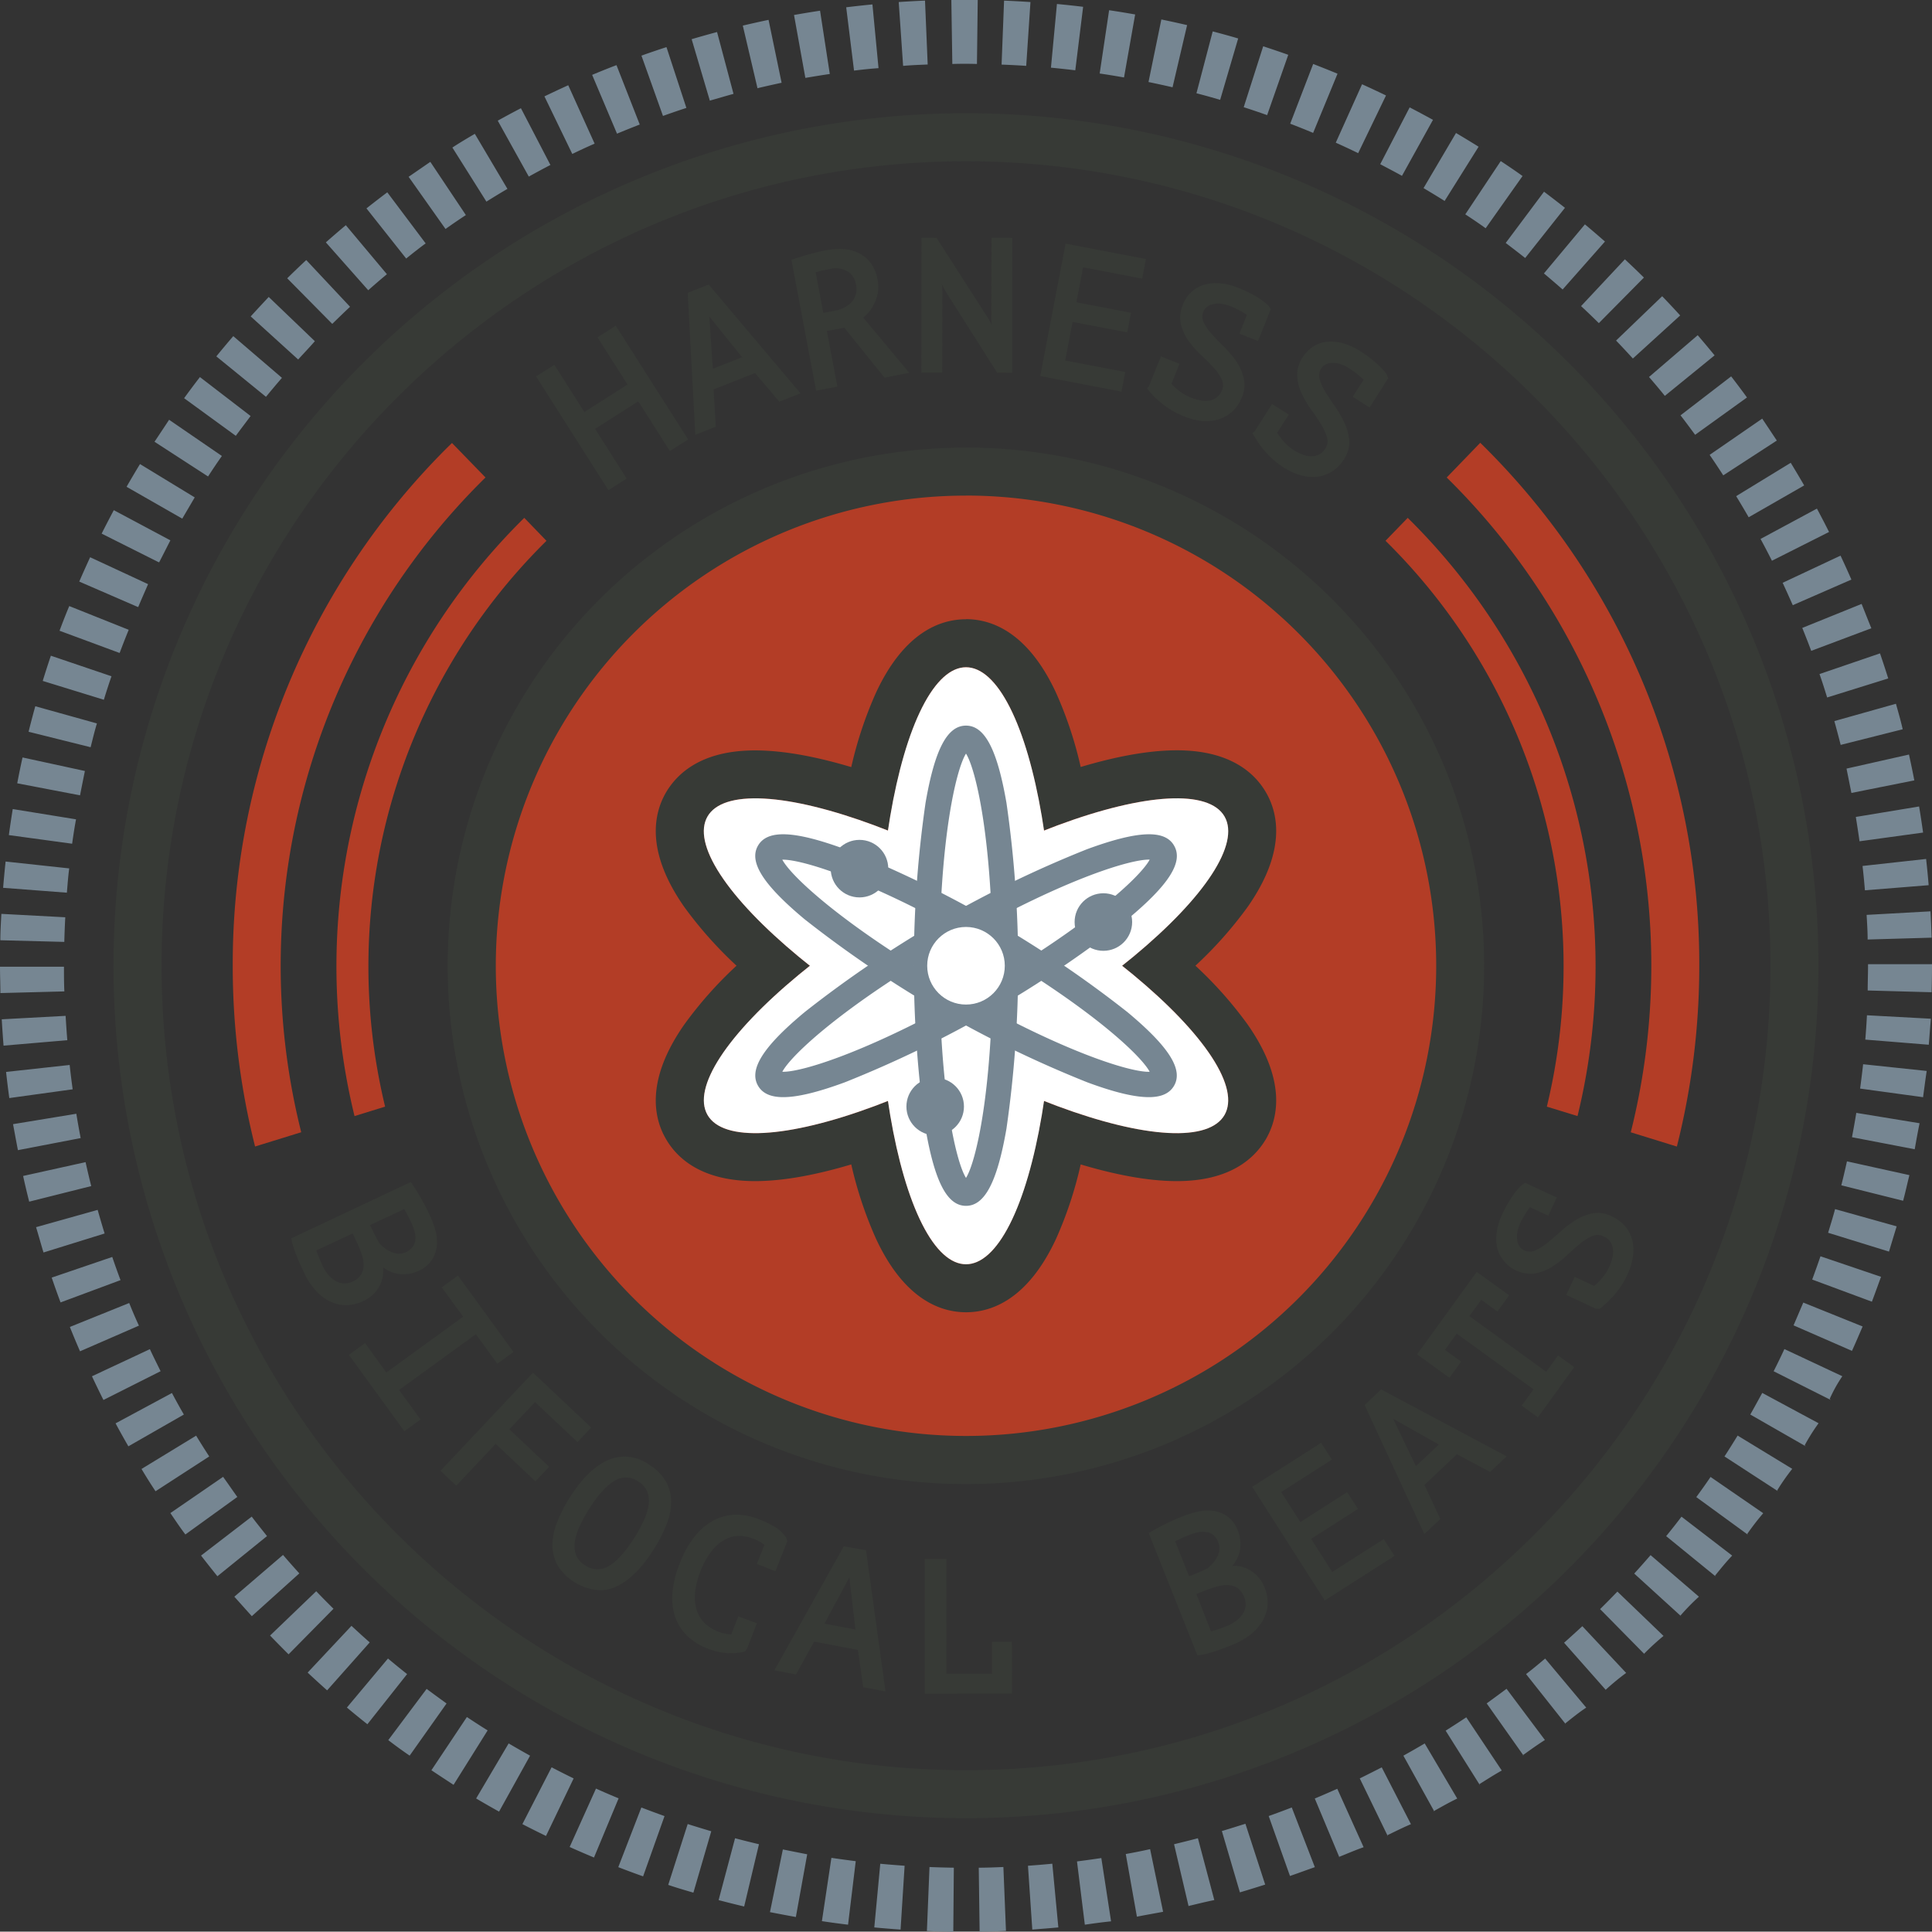 <?xml version="1.0" encoding="UTF-8"?> <svg xmlns="http://www.w3.org/2000/svg" id="Layer_1" data-name="Layer 1" viewBox="0 0 396.88 396.81"><rect x="0" y="0" width="396.88" height="396.81" fill="#333333" stroke="none"/><defs><style>.cls-1{fill:#b33d26;}.cls-2{fill:#373a36;}.cls-3{fill:#768692;}.cls-4{fill:#fff;}</style></defs><path class="cls-1" d="M289.18,106.38l-4.56,4.71a122.69,122.69,0,0,1,33.14,116.24l6.3,1.94A129.29,129.29,0,0,0,289.18,106.38ZM112.26,111.1l-4.56-4.72A129.23,129.23,0,0,0,72.83,229.27l6.28-1.94A122.75,122.75,0,0,1,112.26,111.1Z"></path><path class="cls-1" d="M305,91.87c-.3-.31-.61-.61-.92-.91l-6.89,7.13A140.7,140.7,0,0,1,335,232.6l9.47,2.93a151.5,151.5,0,0,0,4.6-37.14A149.62,149.62,0,0,0,305,91.87ZM99.74,98.09,92.85,91l-.93.91A149.64,149.64,0,0,0,47.81,198.38a151.49,151.49,0,0,0,4.59,37.14l9.48-2.93A140.61,140.61,0,0,1,99.74,98.08Z"></path><circle class="cls-1" cx="198.44" cy="198.39" r="101.52"></circle><path class="cls-2" d="M198.44,101.8a96.59,96.59,0,1,1-96.59,96.59h0a96.58,96.58,0,0,1,96.58-96.58h0m0-9.86a106.46,106.46,0,1,0,75.27,31.18A106.47,106.47,0,0,0,198.44,91.94Z"></path><path class="cls-2" d="M198.44,373.5a175.12,175.12,0,1,1,123.82-51.29A175.13,175.13,0,0,1,198.44,373.5Zm0-340.37c-91.12,0-165.25,74.14-165.25,165.26s74.13,165.25,165.25,165.25S363.7,289.51,363.7,198.39,289.56,33.13,198.44,33.13Z"></path><path class="cls-3" d="M195.83,396.81c-1.81,0-3.63-.07-5.42-.14l.53-13.14c1.67.07,3.37.12,5,.14Zm5.41,0-.18-13.14c1.69,0,3.39-.07,5.06-.14l.53,13.13C204.87,396.73,203.05,396.78,201.24,396.81ZM185,396.38c-1.79-.12-3.61-.27-5.4-.44l1.23-13.08c1.68.16,3.38.29,5,.41Zm27.06,0-.89-13.11c1.68-.12,3.38-.26,5-.42l1.24,13.09c-1.73.16-3.55.3-5.35.44Zm-37.85-1c-1.8-.22-3.61-.46-5.37-.73l1.95-13c1.65.24,3.33.47,5,.68Zm48.64,0-1.61-13c1.67-.21,3.36-.44,5-.69l2,13c-1.8.18-3.61.43-5.39.69Zm-59.36-1.58c-1.78-.32-3.57-.66-5.32-1l2.65-12.88c1.64.34,3.31.66,5,1Zm70.07,0-2.3-12.94c1.64-.29,3.31-.62,5-1l2.67,12.87c-1.81.34-3.6.65-5.37,1Zm-80.69-2.16c-1.75-.41-3.52-.86-5.25-1.31L151,377.62c1.62.43,3.27.84,4.91,1.23Zm91.31,0-3-12.79c1.62-.39,3.27-.8,4.9-1.23l3.37,12.7c-1.76.35-3.53.8-5.27,1.21ZM142.44,388.8c-1.71-.51-3.45-1-5.17-1.6l4-12.5c1.61.52,3.24,1,4.84,1.49Zm112.27-.05L251,376.14c1.61-.47,3.23-1,4.84-1.49l4.06,12.49q-2.65.84-5.23,1.61Zm-122.6-3.3c-1.7-.6-3.41-1.24-5.1-1.89l4.74-12.26c1.57.61,3.17,1.2,4.76,1.77Zm132.91,0-4.4-12.39c1.57-.56,3.16-1.15,4.74-1.76l4.74,12.26c-1.73.6-3.44,1.24-5.13,1.82Zm-143-3.87c-1.66-.69-3.34-1.42-5-2.16l5.41-12c1.54.69,3.1,1.37,4.65,2Zm153.14,0-5.07-12.12c1.53-.64,3.08-1.32,4.62-2l5.41,12c-1.75.62-3.42,1.34-5.06,2Zm-163-4.43c-1.63-.79-3.26-1.61-4.85-2.43l6-11.67c1.49.77,3,1.54,4.53,2.28Zm172.91,0-5.74-11.82c1.51-.74,3-1.5,4.51-2.27l6,11.67c-1.68.71-3.3,1.53-4.92,2.31Zm-182.55-5c-1.57-.87-3.16-1.78-4.71-2.7l6.68-11.31c1.45.86,2.93,1.7,4.4,2.52Zm192.14,0-6.37-11.49c1.47-.82,2.94-1.66,4.38-2.51l6.68,11.32c-1.69.81-3.27,1.72-4.84,2.59Zm9.31-5.5-7-11.13c1.41-.89,2.84-1.81,4.24-2.74l7.29,10.93c-1.63.91-3.16,1.9-4.68,2.85Zm-210.8,0c-1.52-1-3.06-2-4.55-3l7.29-10.93c1.4.93,2.83,1.86,4.26,2.75Zm219.81-6-7.58-10.73c1.37-1,2.74-2,4.08-3l7.88,10.52c-1.59,1-3.06,2.08-4.53,3.12Zm-228.83,0c-1.47-1-3-2.11-4.39-3.19l7.88-10.52c1.34,1,2.72,2,4.09,3Zm237.5-6.45-8.16-10.3c1.32-1,2.64-2.12,3.92-3.19l8.44,10.08c-1.53,1-2.94,2.16-4.35,3.28Zm-246.18,0c-1.42-1.12-2.83-2.27-4.21-3.43L79.7,340.7c1.28,1.07,2.6,2.15,3.93,3.2ZM330,347.3l-8.7-9.84c1.25-1.11,2.51-2.26,3.75-3.4l9,9.6a50.47,50.47,0,0,0-4.2,3.46Zm-262.8-.06c-1.34-1.19-2.69-2.42-4-3.65l9-9.6c1.24,1.15,2.5,2.3,3.75,3.4Zm270.72-7.33-9.22-9.36c1.2-1.18,2.39-2.39,3.55-3.6l9.48,9.11a50.75,50.75,0,0,0-4,3.67Zm-278.64-.07c-1.28-1.27-2.56-2.57-3.8-3.86l9.48-9.1c1.16,1.21,2.35,2.42,3.55,3.6Zm286.15-7.74-9.72-8.85c1.13-1.24,2.26-2.52,3.36-3.79L349,328a44.76,44.76,0,0,0-3.79,3.88ZM51.73,332c-1.2-1.32-2.41-2.69-3.59-4l10-8.58c1.1,1.28,2.23,2.56,3.35,3.79Zm300.73-8.14-10.19-8.3c1.07-1.31,2.13-2.65,3.15-4l10.41,8c-1.24,1.29-2.39,2.72-3.52,4.12Zm-307.8-.06c-1.13-1.4-2.26-2.83-3.36-4.25l10.41-8c1,1.33,2.08,2.66,3.14,4Zm314.42-8.52-10.62-7.74c1-1.37,2-2.76,2.93-4.14l10.82,7.45a53,53,0,0,0-3.28,4.25Zm-321-.06C37,313.79,36,312.3,35,310.82l10.83-7.44c1,1.38,1.94,2.77,2.92,4.13Zm327.17-8.88-11-7.15c.91-1.4,1.82-2.85,2.7-4.29l11.22,6.84a45.38,45.38,0,0,0-3.09,4.42Zm-333.3,0c-1-1.5-1.94-3-2.88-4.58l11.22-6.84c.87,1.43,1.78,2.87,2.69,4.27Zm339-9.23-11.4-6.53c.84-1.47,1.66-3,2.46-4.44l11.57,6.23a40.63,40.63,0,0,0-2.85,4.52Zm-344.58,0c-.89-1.55-1.78-3.14-2.63-4.72l11.58-6.23c.79,1.48,1.62,3,2.45,4.42Zm-5.12-9.52c-.81-1.61-1.6-3.25-2.36-4.87l11.9-5.57c.7,1.51,1.45,3,2.2,4.53Zm354.84,0-11.74-5.9c.75-1.49,1.49-3,2.21-4.56l11.9,5.58a29.59,29.59,0,0,0-2.59,4.65Zm-359.65-10q-1.08-2.47-2.09-5l12.19-4.92c.62,1.55,1.28,3.11,2,4.65Zm364-.09-12-5.24c.67-1.55,1.33-3.12,2-4.68l12.19,4.91C381.91,274.16,381.2,275.84,380.44,277.5Zm-368-9.95c-.63-1.68-1.24-3.4-1.82-5.1l12.44-4.24c.54,1.59,1.11,3.19,1.7,4.76Zm372.15-.13-12.32-4.57c.58-1.58,1.16-3.19,1.7-4.78l12.44,4.22c-.63,1.71-1.24,3.44-1.87,5.09ZM8.94,257.29c-.53-1.71-1-3.46-1.53-5.2l12.65-3.55c.46,1.62.94,3.26,1.43,4.85Zm379.15-.17-12.55-3.88c.49-1.61,1-3.24,1.43-4.86l12.65,3.54c-.53,1.73-1.05,3.46-1.58,5.2ZM6,246.85c-.45-1.75-.87-3.53-1.25-5.28l12.83-2.84c.36,1.63.75,3.28,1.16,4.92Zm385-.17-12.75-3.19c.41-1.62.8-3.28,1.16-4.92l12.83,2.83c-.45,1.76-.82,3.54-1.3,5.28ZM3.68,236.27c-.34-1.76-.67-3.56-1-5.34l13-2.14c.27,1.67.57,3.34.89,5Zm389.68-.18-12.92-2.48c.32-1.66.62-3.34.89-5l13,2.13c-.37,1.78-.69,3.57-1,5.35ZM1.91,225.57c-.24-1.77-.47-3.58-.66-5.37l13.06-1.43c.18,1.67.39,3.36.62,5Zm393.2-.17-13-1.78c.23-1.64.43-3.33.62-5L395.79,220c-.27,1.79-.5,3.6-.74,5.34ZM.73,214.8c-.14-1.79-.27-3.61-.37-5.41l13.12-.71c.1,1.67.21,3.37.35,5Zm395.55-.18-13.1-1.06c.14-1.66.25-3.36.34-5l13.13.71c-.16,1.76-.28,3.57-.43,5.35ZM.08,204c0-1.79-.08-3.61-.08-5.41H13.14c0,1.69,0,3.39.08,5.07Zm396.72-.17-13.13-.36c0-1.68.07-3.38.07-5.06v-.34h13.14v.33C396.88,200.18,396.85,202,396.8,203.81ZM13.21,193.49.07,193.15c0-1.81.12-3.63.21-5.42l13.13.7C13.32,190.1,13.25,191.8,13.21,193.49ZM383.66,193c0-1.68-.12-3.38-.21-5.06l13.12-.73c.1,1.79.18,3.62.23,5.41ZM13.74,183.38l-13.1-1c.15-1.8.32-3.62.51-5.4l13.07,1.41C14,180,13.88,181.69,13.74,183.38Zm369.36-.49c-.14-1.68-.3-3.37-.49-5l13.06-1.44c.2,1.79.38,3.6.52,5.39ZM14.82,173.32l-13-1.77c.24-1.77.51-3.57.8-5.35l13,2.11C15.3,170,15.05,171.66,14.82,173.32Zm367.17-.5c-.23-1.66-.49-3.34-.76-5l13-2.15c.3,1.78.57,3.58.82,5.36ZM16.44,163.38l-12.9-2.47c.33-1.76.7-3.55,1.09-5.31l12.81,2.78C17.11,160,16.77,161.69,16.44,163.38Zm363.88-.49c-.32-1.64-.66-3.3-1-5L392.15,155c.39,1.77.76,3.55,1.1,5.31ZM18.62,153.5,5.87,150.32c.44-1.76.9-3.52,1.38-5.24l12.66,3.53c-.47,1.55-.87,3.2-1.28,4.84Zm359.5-.48c-.41-1.62-.85-3.27-1.3-4.89l12.65-3.56c.49,1.74,1,3.5,1.39,5.24ZM21.34,143.75,8.78,139.88c.53-1.73,1.09-3.47,1.67-5.18l12.45,4.22c-.53,1.54-1.06,3.17-1.55,4.78Zm354-.47c-.5-1.61-1-3.23-1.57-4.81l12.43-4.25c.58,1.69,1.15,3.42,1.69,5.15ZM24.55,134.13l-12.32-4.56c.63-1.69,1.29-3.4,2-5.07l12.21,4.88c-.63,1.53-1.25,3.12-1.84,4.7Zm347.52-.43c-.59-1.58-1.21-3.16-1.84-4.71l12.19-4.93c.67,1.66,1.33,3.36,2,5Zm-343.73-9-12.06-5.23q1.08-2.49,2.24-5L30.42,120c-.66,1.54-1.36,3.09-2,4.64Zm339.94-.38c-.68-1.54-1.38-3.09-2.08-4.6l11.89-5.58c.76,1.61,1.51,3.27,2.23,4.92ZM32.63,115.51l-11.75-5.89c.81-1.61,1.65-3.23,2.5-4.82L35,111c-.74,1.45-1.52,3-2.28,4.47ZM364,115.19c-.75-1.5-1.54-3-2.34-4.48l11.58-6.23c.85,1.58,1.69,3.2,2.49,4.8ZM37.44,106.54,26,100c.89-1.55,1.82-3.13,2.76-4.67L40,102.18Zm321.78-.28c-.83-1.45-1.7-2.91-2.57-4.34l11.21-6.85c.93,1.53,1.86,3.09,2.76,4.65ZM42.74,97.88l-11-7.13c1-1.5,2-3,3-4.52l10.84,7.44C44.59,95.07,43.65,96.48,42.74,97.88ZM354,97.65c-.91-1.41-1.85-2.83-2.8-4.21L362,86c1,1.48,2,3,3,4.5ZM48.44,89.53,37.82,81.8c1.06-1.46,2.15-2.92,3.25-4.34l10.41,8C50.49,86.8,49.44,88.16,48.44,89.53Zm299.78-.21c-1-1.36-2-2.72-3-4l10.4-8c1.1,1.42,2.19,2.87,3.25,4.33ZM54.62,81.5,44.44,73.21c1.14-1.4,2.31-2.8,3.48-4.16l10,8.57c-1.11,1.27-2.2,2.58-3.27,3.88ZM342,81.32c-1.05-1.3-2.15-2.6-3.25-3.88l10-8.58c1.17,1.36,2.34,2.76,3.47,4.14ZM61.23,73.83,51.5,65c1.21-1.33,2.45-2.66,3.7-4l9.48,9.09c-1.13,1.3-2.3,2.51-3.42,3.75Zm274.2-.18c-1.12-1.23-2.28-2.48-3.45-3.69l9.47-9.11c1.25,1.3,2.5,2.63,3.7,3.95ZM68.24,66.52,59,57.17c1.28-1.26,2.6-2.53,3.91-3.75l9,9.6c-1.22,1.14-2.47,2.36-3.64,3.5Zm260.2-.14c-1.19-1.18-2.42-2.36-3.65-3.5l9-9.61c1.32,1.23,2.64,2.49,3.91,3.75ZM75.65,59.63l-8.71-9.84c1.35-1.2,2.73-2.38,4.1-3.53l8.44,10.07c-1.27,1.05-2.56,2.16-3.82,3.28ZM321,59.47c-1.26-1.11-2.55-2.22-3.84-3.3l8.42-10.08c1.39,1.16,2.77,2.35,4.12,3.53ZM83.44,53.11l-8.16-10.3c1.4-1.11,2.85-2.23,4.28-3.3L87.44,50C86.07,51,84.73,52.07,83.44,53.11ZM313.31,53c-1.33-1.05-2.68-2.09-4-3.09l7.87-10.53c1.43,1.08,2.88,2.19,4.3,3.31ZM91.53,47.05,83.94,36.32c1.47-1,3-2.07,4.46-3.07l7.3,10.93q-2.13,1.4-4.2,2.87Zm213.66-.16c-1.37-1-2.77-1.93-4.18-2.86l7.28-10.94c1.51,1,3,2,4.48,3.07ZM99.93,41.43l-7-11.12c1.52-1,3.07-1.91,4.61-2.82l6.7,11.31c-1.46.85-2.91,1.74-4.34,2.63Zm196.83-.15c-1.43-.9-2.89-1.78-4.33-2.64l6.67-11.32c1.55.92,3.11,1.86,4.64,2.82Zm-188.13-5-6.38-11.49c1.56-.87,3.16-1.73,4.76-2.56l6.06,11.66c-1.52.78-3,1.59-4.47,2.4ZM288,36.12c-1.46-.81-3-1.61-4.47-2.39l6.05-11.67c1.61.83,3.22,1.7,4.79,2.56Zm-170.44-4.5L111.84,19.8c1.61-.78,3.26-1.55,4.89-2.29l5.42,12c-1.55.67-3.09,1.39-4.6,2.12ZM279,31.46c-1.52-.74-3.06-1.46-4.6-2.15l5.4-12c1.64.74,3.29,1.51,4.92,2.3Zm-152.25-4-5.11-12.08c1.65-.69,3.33-1.37,5-2l4.78,12.2q-2.37.92-4.7,1.89Zm143-.16c-1.56-.66-3.15-1.29-4.71-1.89l4.72-12.27c1.68.65,3.38,1.33,5,2ZM136.19,23.81l-4.42-12.38c1.7-.61,3.43-1.2,5.14-1.75L141,22.17q-2.43.79-4.82,1.65Zm124.11-.16c-1.6-.57-3.21-1.11-4.81-1.63l4-12.51c1.71.56,3.44,1.14,5.15,1.75Zm-114.49-3-3.73-12.6c1.72-.51,3.48-1,5.22-1.47l3.38,12.7c-1.66.46-3.24.93-4.9,1.4Zm104.84-.14c-1.6-.47-3.24-.93-4.87-1.35l3.34-12.71c1.75.46,3.51.94,5.23,1.45Zm-95.06-2.46-3-12.79c1.75-.41,3.53-.81,5.29-1.18L160.56,17c-1.71.37-3.37.74-5,1.13Zm85.28-.12c-1.64-.38-3.3-.74-4.94-1.08L238.57,4c1.76.36,3.54.75,5.29,1.16ZM165.44,16,163.11,3.08c1.79-.32,3.59-.62,5.35-.88l2,13C168.81,15.44,167.13,15.72,165.44,16Zm65.46-.09c-1.65-.29-3.33-.57-5-.81l1.94-13c1.78.26,3.58.56,5.35.87ZM175.44,14.5l-1.61-13c1.78-.22,3.59-.42,5.39-.59L180.47,14C178.83,14.11,177.13,14.3,175.44,14.5Zm45.45-.06c-1.67-.2-3.36-.38-5-.54L217.12.82c1.79.17,3.6.36,5.38.58Zm-35.37-.91L184.62.42c1.78-.12,3.6-.22,5.4-.3l.55,13.13c-1.65.07-3.35.13-5,.28Zm25.29,0c-1.67-.11-3.37-.2-5.06-.26L206.26.13c1.81.07,3.63.17,5.42.29Zm-15.18-.39L195.43,0h5.42l-.16,13.14c-1.65-.05-3.34-.05-5,0Z"></path><path class="cls-2" d="M198.44,137.07c7,0,13.06,13.64,16,33.55,10.9-4.3,20.49-6.63,27.29-6.63,4.88,0,8.32,1.2,9.79,3.74,3.5,6.06-5.29,18.13-21,30.66,15.75,12.52,24.54,24.6,21,30.66-1.47,2.53-4.91,3.73-9.79,3.73-6.8,0-16.39-2.33-27.29-6.62-3,19.91-9,33.55-16,33.55s-13.06-13.64-16-33.55c-10.9,4.29-20.49,6.62-27.29,6.62-4.88,0-8.32-1.2-9.78-3.73-3.5-6.06,5.28-18.14,21-30.66-15.75-12.53-24.53-24.6-21-30.66,1.46-2.54,4.9-3.74,9.78-3.74,6.8,0,16.39,2.33,27.29,6.63,3-19.91,9-33.55,16-33.55m0-9.86c-5.22,0-12.65,2.6-18.45,15a80.86,80.86,0,0,0-5.12,15.37c-6.45-1.93-13.48-3.43-19.75-3.43-11,0-16,4.71-18.32,8.66-2.61,4.52-4.08,12.26,3.75,23.48a82.85,82.85,0,0,0,10.75,12.09,81.35,81.35,0,0,0-10.75,12.11c-7.83,11.22-6.36,19-3.75,23.48,2.28,3.95,7.31,8.66,18.32,8.66,6.27,0,13.3-1.5,19.75-3.43A80.86,80.86,0,0,0,180,254.57c5.8,12.39,13.23,15,18.45,15s12.65-2.6,18.45-15A80.16,80.16,0,0,0,222,239.2c6.45,1.93,13.48,3.43,19.75,3.43,11,0,16-4.71,18.32-8.66,2.61-4.52,4.08-12.26-3.75-23.48a81.35,81.35,0,0,0-10.75-12.11,81.92,81.92,0,0,0,10.75-12.11c7.83-11.22,6.36-19,3.75-23.48-2.28-3.95-7.31-8.66-18.32-8.66-6.27,0-13.3,1.5-19.75,3.43a80.16,80.16,0,0,0-5.12-15.37c-5.8-12.39-13.23-15-18.45-15Z"></path><ellipse class="cls-4" cx="198.44" cy="198.39" rx="17.99" ry="61.32"></ellipse><ellipse class="cls-4" cx="198.44" cy="198.39" rx="17.99" ry="61.32" transform="translate(-72.59 271.05) rotate(-60)"></ellipse><ellipse class="cls-4" cx="198.45" cy="198.39" rx="61.32" ry="17.99" transform="translate(-72.61 125.8) rotate(-30)"></ellipse><path class="cls-3" d="M160.9,225.38c-2.6,0-4.28-.78-5.18-2.34-1.92-3.33,1-8,9.58-15.13a233.5,233.5,0,0,1,58-33.46c10.45-3.84,16-4.07,17.89-.73h0c1.92,3.33-1,8-9.58,15.12a234,234,0,0,1-58,33.47C168,224.38,163.87,225.38,160.9,225.38Zm-.2-5.21h.2c4.23,0,18.51-4.5,40.27-17.06,22.11-12.77,33.16-23,35-26.52-4-.13-18.36,4.29-40.47,17.06s-33.14,23-35,26.53Z"></path><path class="cls-3" d="M198.44,247.71c-3.85,0-6.41-4.89-8.31-15.85a233.86,233.86,0,0,1,0-66.94c1.9-11,4.46-15.86,8.31-15.86s6.41,4.89,8.31,15.86a233.86,233.86,0,0,1,0,66.94C204.85,242.82,202.29,247.71,198.44,247.71Zm0-92.9c-2.11,3.36-5.46,18.05-5.46,43.58s3.35,40.22,5.46,43.58c2.11-3.36,5.46-18.05,5.46-43.58S200.55,158.17,198.44,154.81Z"></path><path class="cls-3" d="M236,225.38c-3,0-7.14-1-12.71-3.07a234,234,0,0,1-58-33.47c-8.55-7.13-11.5-11.79-9.58-15.12h0c1.93-3.34,7.45-3.11,17.89.73a233.5,233.5,0,0,1,58,33.46c8.55,7.13,11.5,11.8,9.58,15.13C240.26,224.61,238.58,225.38,236,225.38ZM160.7,176.59c1.86,3.51,12.9,13.75,35,26.52s36.52,17.23,40.47,17.06c-1.85-3.51-12.9-13.76-35-26.52s-36.48-17.17-40.47-17.05Z"></path><circle class="cls-4" cx="198.44" cy="198.39" r="7.97"></circle><circle class="cls-3" cx="226.66" cy="189.41" r="5.91"></circle><circle class="cls-3" cx="192.11" cy="227.31" r="5.91"></circle><circle class="cls-3" cx="176.56" cy="178.44" r="5.91"></circle><path class="cls-2" d="M77,265.54a6.8,6.8,0,0,0,1.33-2.18,6.68,6.68,0,0,0,.39-2.42v-.57c.22.16.44.31.67.45a6.79,6.79,0,0,0,2.22.84,7.3,7.3,0,0,0,4.3-.56h0a6.36,6.36,0,0,0,2.84-2.34,6.52,6.52,0,0,0,1-3,9,9,0,0,0-.34-3.14,20.28,20.28,0,0,0-1.09-2.9c-.61-1.32-1.24-2.54-1.87-3.63s-1.21-2-1.74-2.81l-.32-.46L59.85,254.38l.09.49a11.56,11.56,0,0,0,.48,1.72c.21.6.43,1.2.67,1.79s.48,1.16.73,1.7l.64,1.36a15,15,0,0,0,2,3.21,10.27,10.27,0,0,0,2.77,2.4,7.86,7.86,0,0,0,3.43,1.06h.5a7.93,7.93,0,0,0,3.38-.81A7.27,7.27,0,0,0,77,265.54Zm-4.55-12.16,1.11,2.38A14.75,14.75,0,0,1,74.4,258a6.29,6.29,0,0,1,.28,2.11,3.74,3.74,0,0,1-.54,1.78,3.89,3.89,0,0,1-1.71,1.37,3.76,3.76,0,0,1-1.83.39,3.67,3.67,0,0,1-1.67-.52,5.54,5.54,0,0,1-1.5-1.27A8.5,8.5,0,0,1,66.26,260c-.13-.26-.27-.58-.42-.94s-.31-.72-.44-1.06L65,257v-.14Zm10.59-5c.14.22.3.5.47.82.32.6.66,1.27,1,2a10.13,10.13,0,0,1,.67,1.84,4.58,4.58,0,0,1,.14,1.69,3,3,0,0,1-.54,1.4,3.55,3.55,0,0,1-1.42,1.09,3.05,3.05,0,0,1-1.36.32h0a3.8,3.8,0,0,1-1.41-.27,5.69,5.69,0,0,1-1.39-.76,9.3,9.3,0,0,1-1.25-1.09c-.2-.32-.43-.73-.68-1.22s-.5-1-.68-1.36L76,251.66Z"></path><polygon class="cls-2" points="97.75 274.08 102.16 280.14 105.48 277.73 94.07 262.03 90.75 264.45 95.14 270.48 79.37 281.94 74.99 275.9 71.67 278.32 83.07 294.01 86.39 291.6 81.98 285.53 97.75 274.08"></polygon><polygon class="cls-2" points="109.91 288.02 118.63 296.24 121.45 293.25 109.49 281.98 90.49 302.14 93.73 305.19 101.82 296.6 109.99 304.3 112.81 301.32 104.63 293.61 109.91 288.02"></polygon><path class="cls-2" d="M133.32,300.86a8.56,8.56,0,0,0-8.54-.87c-2.68,1.21-5.25,3.74-7.66,7.53h0a30.31,30.31,0,0,0-2.64,5.09,13.27,13.27,0,0,0-1,4.73,8.73,8.73,0,0,0,1.07,4.24,11,11,0,0,0,8.62,5.1,8,8,0,0,0,3.4-.76c2.67-1.21,5.25-3.75,7.65-7.53a30.46,30.46,0,0,0,2.65-5.1,12.81,12.81,0,0,0,1-4.73,8.44,8.44,0,0,0-1.09-4.25A10,10,0,0,0,133.32,300.86ZM121,310c1.91-3,3.73-5,5.4-5.9a4.33,4.33,0,0,1,4.72.25,4.39,4.39,0,0,1,1.81,2,5.61,5.61,0,0,1,.32,2.72,11.37,11.37,0,0,1-1,3.27,29.81,29.81,0,0,1-1.93,3.56c-1.93,3-3.75,5-5.43,5.9a4.4,4.4,0,0,1-4.75-.29,4.19,4.19,0,0,1-1.79-2,5.68,5.68,0,0,1-.28-2.71,11.15,11.15,0,0,1,1-3.25A28.65,28.65,0,0,1,121,310Z"></path><path class="cls-2" d="M151.67,332.05l-1.46,3.7a8.16,8.16,0,0,1-2.72-.6,8.29,8.29,0,0,1-2.78-1.77,6.43,6.43,0,0,1-1.59-2.62,9.22,9.22,0,0,1-.34-3.54,16.41,16.41,0,0,1,1.12-4.46,15.63,15.63,0,0,1,2.41-4.29,8.73,8.73,0,0,1,2.75-2.27,6,6,0,0,1,2.84-.68,7.94,7.94,0,0,1,2.81.55,10.53,10.53,0,0,1,1.59.76,6,6,0,0,1,.73.51l-1.55,3.93,3.81,1.51,2.43-6.15-.22-.79c-.23-.3-.47-.59-.72-.86a6.26,6.26,0,0,0-1.12-1,15.46,15.46,0,0,0-1.52-.89c-.68-.35-1.38-.66-2.09-.94a13.17,13.17,0,0,0-4.59-1,10.11,10.11,0,0,0-4.52,1,12.52,12.52,0,0,0-4,3.19,20.18,20.18,0,0,0-3.26,5.7,21.24,21.24,0,0,0-1.54,6.18,12.25,12.25,0,0,0,.6,5.06,10.07,10.07,0,0,0,2.5,3.83,12.43,12.43,0,0,0,4,2.5,14.2,14.2,0,0,0,4.35,1h.71a10.25,10.25,0,0,0,2.7-.34l.48-.62,2-5.2Z"></path><path class="cls-2" d="M173.34,317.64l-14.26,25.49,4.44.84,3.72-6.74,9,1.71,1.08,7.65,4.58.87-4-29Zm2.39,17.1-6.37-1.2,5.12-9.49Z"></path><polygon class="cls-2" points="203.77 337.26 203.77 343.82 194.42 343.82 194.41 320.23 189.97 320.23 189.98 347.93 207.88 347.92 207.87 337.26 203.77 337.26"></polygon><path class="cls-2" d="M258.19,323.65a6.92,6.92,0,0,0-2.1-1.45,6.6,6.6,0,0,0-2.39-.54h-.57a6,6,0,0,0,.49-.64,6.75,6.75,0,0,0,1-2.16,7,7,0,0,0,.18-2.24,7.13,7.13,0,0,0-.47-2.09,6.45,6.45,0,0,0-2.17-3,6.56,6.56,0,0,0-2.91-1.17,9,9,0,0,0-3.15.16,19.58,19.58,0,0,0-3,.91c-1.35.54-2.61,1.09-3.73,1.65s-2.1,1.08-2.91,1.57l-.48.28,10,25.12.5-.06a10.36,10.36,0,0,0,1.74-.37c.62-.17,1.23-.36,1.83-.56s1.19-.41,1.74-.63l1.4-.55a15.64,15.64,0,0,0,3.33-1.83,10.49,10.49,0,0,0,2.56-2.63,7.91,7.91,0,0,0,1.27-3.35,7.75,7.75,0,0,0-.56-3.92A7.42,7.42,0,0,0,258.19,323.65Zm-10.29-8.94a3,3,0,0,1,1.36.63,3.57,3.57,0,0,1,1,1.48,3.16,3.16,0,0,1,.23,1.39,4,4,0,0,1-.35,1.4,5.75,5.75,0,0,1-.84,1.33,10.12,10.12,0,0,1-1.17,1.19c-.33.17-.75.38-1.25.6l-1.4.6-1.21.48-2.87-7.2c.24-.13.52-.27.85-.42.62-.29,1.31-.58,2.07-.88a10.4,10.4,0,0,1,1.88-.56,4.63,4.63,0,0,1,1.7,0Zm.28,11.8a16.28,16.28,0,0,1,2.28-.71,6.37,6.37,0,0,1,2.13-.15,3.7,3.7,0,0,1,1.75.65,4.42,4.42,0,0,1,1.54,3.64,3.86,3.86,0,0,1-.62,1.64,5.74,5.74,0,0,1-1.37,1.41,8.31,8.31,0,0,1-1.91,1.06h0c-.27.11-.59.23-1,.36l-1.08.38-1,.31h-.14l-3-7.67Z"></path><polygon class="cls-2" points="273.67 322.92 269.33 316.12 278.95 309.97 276.74 306.52 267.12 312.67 263.18 306.5 273.6 299.84 271.39 296.39 257.23 305.43 272.14 328.77 286.46 319.62 284.25 316.17 273.67 322.92"></polygon><path class="cls-2" d="M280.33,288.63l12.26,26.5,3.29-3.09-3.27-7,6.67-6.29,6.83,3.62,3.39-3.2-25.79-13.75Zm15.25,8.11-4.72,4.44-4.67-9.72Z"></path><polygon class="cls-2" points="317.63 281.8 301.84 270.37 304.28 267.01 307.6 269.42 310.01 266.09 303.36 261.28 291.1 278.22 297.75 283.03 300.15 279.71 296.82 277.3 299.24 273.97 315.03 285.4 312.59 288.76 315.92 291.16 323.38 280.85 320.06 278.44 317.63 281.8"></polygon><path class="cls-2" d="M335.29,254.7a7.25,7.25,0,0,0-1.5-2.85,7.91,7.91,0,0,0-2.72-2,6.37,6.37,0,0,0-4-.58,10.43,10.43,0,0,0-3.47,1.42,21.55,21.55,0,0,0-3.1,2.37c-1,.87-1.88,1.66-2.77,2.36a10.16,10.16,0,0,1-2.51,1.51,2.62,2.62,0,0,1-2.14-.08,2.29,2.29,0,0,1-.89-.74,3.19,3.19,0,0,1-.5-1.22,5.14,5.14,0,0,1,0-1.66,7.37,7.37,0,0,1,.62-2,17.69,17.69,0,0,1,1.12-2c.29-.45.58-.87.86-1.25l3.77,1.76L319.8,246l-6-2.78-.52-.24-.69.49a13.44,13.44,0,0,0-1.89,2.23,26.25,26.25,0,0,0-2.08,3.69,13,13,0,0,0-1.13,3.6,9,9,0,0,0,.06,3.28,7.09,7.09,0,0,0,7.91,5.31,10,10,0,0,0,3.48-1.42,19.73,19.73,0,0,0,3.06-2.4c.93-.88,1.85-1.68,2.71-2.38a10,10,0,0,1,2.49-1.51,2.67,2.67,0,0,1,2.21.12,3.19,3.19,0,0,1,1.32,1,3.58,3.58,0,0,1,.59,1.46,4.85,4.85,0,0,1-.08,1.82,9.49,9.49,0,0,1-.72,2.08,9.65,9.65,0,0,1-1.47,2.26,12.11,12.11,0,0,1-1.57,1.55l-4-1.88L321.75,266l6,2.81.85.06a13.41,13.41,0,0,0,1.19-1c.53-.47,1-1,1.51-1.49a18.92,18.92,0,0,0,1.57-2,15.84,15.84,0,0,0,1.4-2.47,13,13,0,0,0,1.18-3.84A8.54,8.54,0,0,0,335.29,254.7Z"></path><polygon class="cls-2" points="122.74 69.29 128.91 78.99 120.04 84.64 113.87 74.94 110.12 77.32 124.99 100.69 128.73 98.31 122.24 88.1 131.12 82.45 137.61 92.66 141.36 90.27 126.49 66.91 122.74 69.29"></polygon><path class="cls-2" d="M141.27,60.16l1.56,29.16,4.2-1.66L146.58,80l8.52-3.37,5,5.89,4.34-1.72L145.58,58.45Zm11.17,13.22-6,2.38L145.7,65Z"></path><path class="cls-2" d="M178,64.62a8.05,8.05,0,0,0,1.35-1.77,8.35,8.35,0,0,0,.92-2.42,7.58,7.58,0,0,0,0-3A8.06,8.06,0,0,0,178.84,54a7,7,0,0,0-2.53-2.06,8.26,8.26,0,0,0-3.17-.78,14.87,14.87,0,0,0-3.46.25c-1,.19-2.14.46-3.37.79s-2.29.69-3.22,1l-.51.2,5.07,26.85,4.37-.83L169.86,68l3.58-.68,8.26,10.26,5.08-1-9.45-11.33Q177.69,64.94,178,64.62ZM175,62a6.3,6.3,0,0,1-3.62,1.85l-2.25.43-1.58-8.37h.1l.88-.24a9.5,9.5,0,0,1,1-.22l1-.19a4.76,4.76,0,0,1,3.58.49,3.73,3.73,0,0,1,1.7,2.6A4,4,0,0,1,175,62Z"></path><polygon class="cls-2" points="203.64 65.95 203.72 66.7 203.13 65.6 192.38 48.85 189.31 48.84 189.27 76.54 193.56 76.54 193.58 59.31 193.5 58.47 194.14 59.69 204.84 76.56 207.92 76.57 207.96 48.87 203.67 48.86 203.64 65.95"></polygon><polygon class="cls-2" points="213.69 77.25 230.38 80.45 231.15 76.42 218.82 74.06 220.34 66.13 231.56 68.28 232.33 64.25 221.11 62.1 222.49 54.91 234.63 57.24 235.4 53.21 218.9 50.05 213.69 77.25"></polygon><path class="cls-2" d="M253.93,74.19a22.32,22.32,0,0,0-2.54-3c-.92-.89-1.76-1.78-2.52-2.63a10,10,0,0,1-1.65-2.42,2.58,2.58,0,0,1,0-2.14,2.22,2.22,0,0,1,.68-.92,3,3,0,0,1,1.19-.58,4.83,4.83,0,0,1,1.65-.11,7.25,7.25,0,0,1,2,.5,18.48,18.48,0,0,1,2.11,1c.47.26.9.52,1.3.79l-1.54,3.86,3.82,1.52,2.62-6.59-.52-.72a13.78,13.78,0,0,0-2.33-1.75,26.21,26.21,0,0,0-3.8-1.86,13.29,13.29,0,0,0-3.67-.93,9.24,9.24,0,0,0-3.27.26A6.63,6.63,0,0,0,243,62.59a6.59,6.59,0,0,0-.39,4.13,10,10,0,0,0,1.62,3.4A20.28,20.28,0,0,0,246.81,73c.92.87,1.78,1.73,2.54,2.57A9.67,9.67,0,0,1,251,78a2.66,2.66,0,0,1,0,2.21,3.25,3.25,0,0,1-1,1.37,3.38,3.38,0,0,1-1.43.68,4.65,4.65,0,0,1-1.82,0,9.14,9.14,0,0,1-2.12-.59,9.68,9.68,0,0,1-2.34-1.33,12.82,12.82,0,0,1-1.64-1.48l1.64-4.13-3.81-1.51L236,79.38l-.36.44.35.42c.25.3.6.68,1,1.13a19.77,19.77,0,0,0,3.63,2.87,17.15,17.15,0,0,0,2.54,1.26,13.17,13.17,0,0,0,3.91,1h.76a8.43,8.43,0,0,0,2.68-.41,7.52,7.52,0,0,0,2.76-1.67,7.92,7.92,0,0,0,1.86-2.84,6.38,6.38,0,0,0,.34-4A10.4,10.4,0,0,0,253.93,74.19Z"></path><path class="cls-2" d="M284.84,76.86a13.6,13.6,0,0,0-2-2.15,24,24,0,0,0-3.38-2.55,13.51,13.51,0,0,0-3.42-1.6,9,9,0,0,0-3.26-.37,6.61,6.61,0,0,0-2.9.93,6.89,6.89,0,0,0-2.24,2.22,6.63,6.63,0,0,0-1.17,4,10,10,0,0,0,1,3.64,20.59,20.59,0,0,0,2,3.35,32.56,32.56,0,0,1,2,3A9.77,9.77,0,0,1,272.64,90a2.65,2.65,0,0,1-.4,2.17A3.24,3.24,0,0,1,271,93.34a3.41,3.41,0,0,1-1.53.39,4.4,4.4,0,0,1-1.79-.32,9.62,9.62,0,0,1-4-2.75,13.25,13.25,0,0,1-1.32-1.76l2.39-3.74L261.32,83l-3.58,5.61-.45.35.27.49c.19.34.46.76.81,1.3a18.89,18.89,0,0,0,3,3.5,16.49,16.49,0,0,0,2.26,1.73,13,13,0,0,0,3.66,1.67,9,9,0,0,0,2.42.34,6.73,6.73,0,0,0,1-.07,7.52,7.52,0,0,0,3-1.11,8.08,8.08,0,0,0,2.36-2.44,6.3,6.3,0,0,0,1.1-3.88,10.5,10.5,0,0,0-1-3.64,21.42,21.42,0,0,0-1.94-3.38c-.73-1-1.39-2.08-2-3a10.52,10.52,0,0,1-1.16-2.69,2.59,2.59,0,0,1,.36-2.11,2.2,2.2,0,0,1,.85-.78,3,3,0,0,1,1.27-.35,5.09,5.09,0,0,1,1.65.21,7.15,7.15,0,0,1,1.88.87A19.29,19.29,0,0,1,279,77c.41.34.79.69,1.13,1l-2.24,3.51,3.46,2.21,3.8-6Z"></path></svg> 